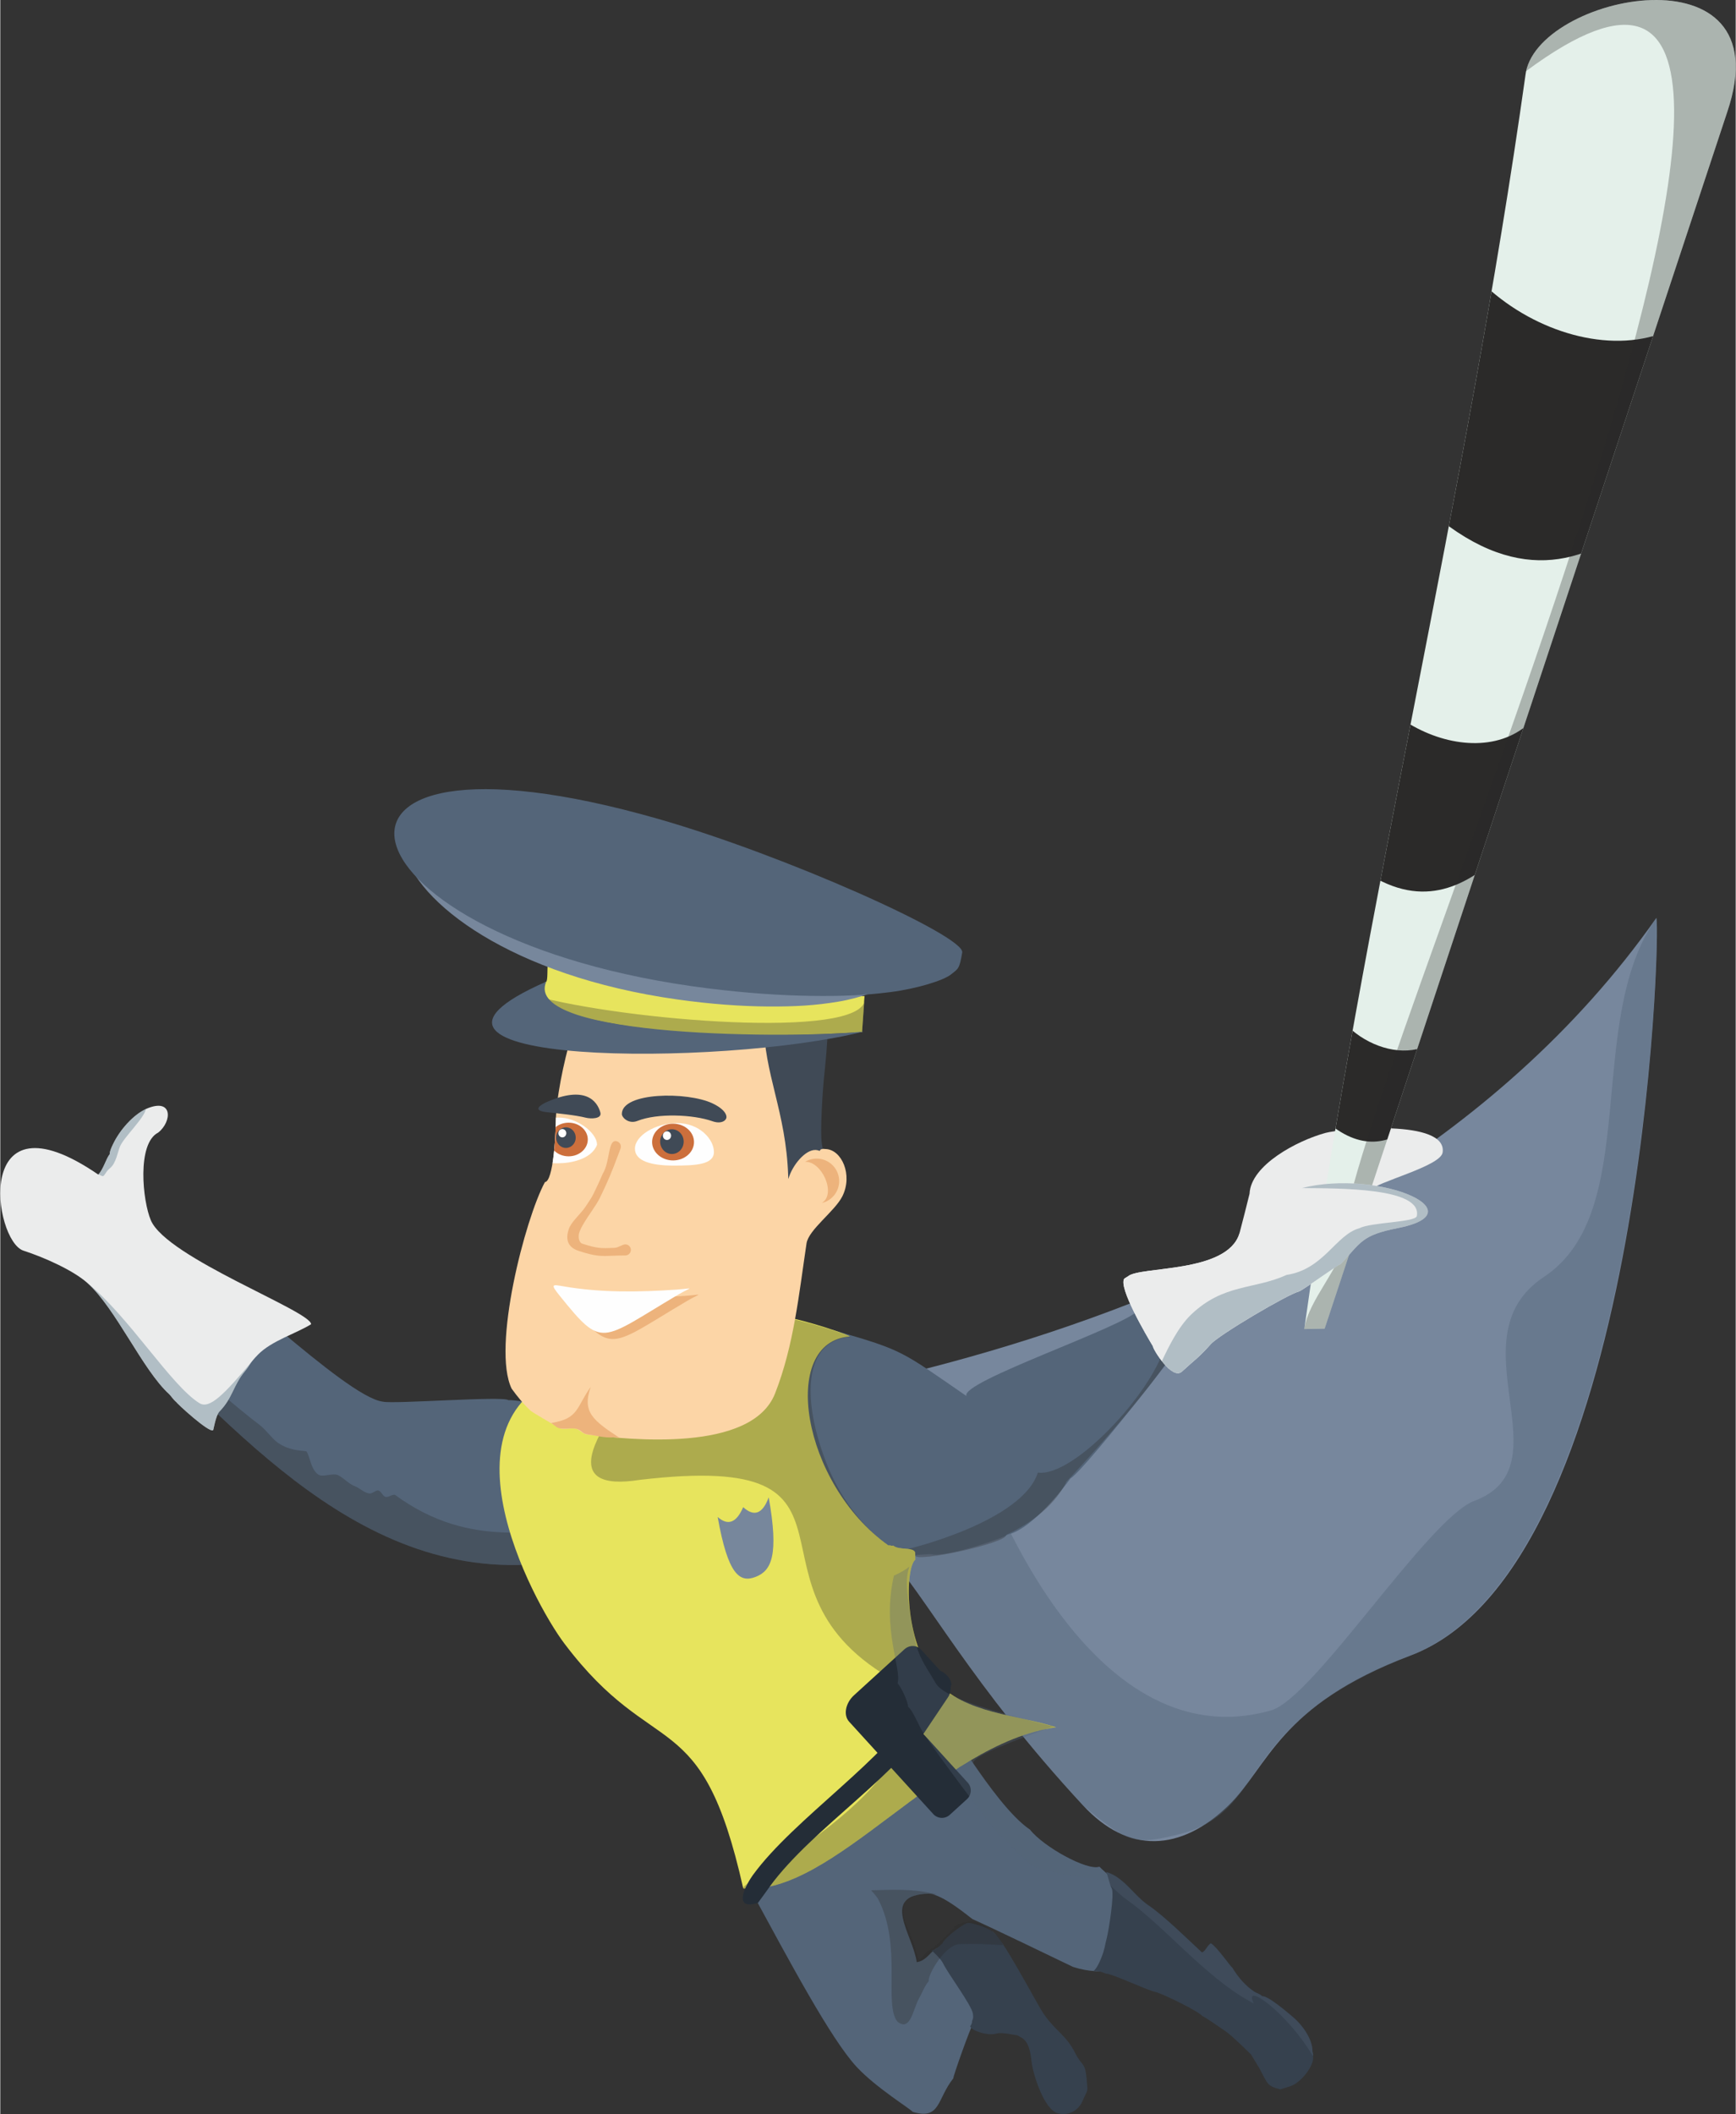 <?xml version="1.0" encoding="UTF-8"?> <!-- Creator: CorelDRAW X5 --> <svg xmlns="http://www.w3.org/2000/svg" xmlns:xlink="http://www.w3.org/1999/xlink" xml:space="preserve" width="1989px" height="2421px" style="shape-rendering:geometricPrecision; text-rendering:geometricPrecision; image-rendering:optimizeQuality; fill-rule:evenodd; clip-rule:evenodd" viewBox="0 0 766.042 932.733"><rect x="0" y="0" width="766.042" height="932.733" fill="#333333" stroke="none"/> <defs> <style type="text/css"> <![CDATA[ .fil13 {fill:none} .fil12 {fill:#2B2A29} .fil17 {fill:#404A56} .fil19 {fill:#CC6F3C} .fil10 {fill:#EBECEC} .fil15 {fill:#FCD5A6} .fil18 {fill:#FEFEFE} .fil5 {fill:#77879C} .fil11 {fill:#E4F0EA} .fil8 {fill:#242D37} .fil6 {fill:#36414E} .fil0 {fill:#546579} .fil2 {fill:#77879D} .fil4 {fill:#E7E45D} .fil16 {fill:#EDB37C} .fil7 {fill:#242D37;fill-rule:nonzero} .fil20 {fill:#EDB37C;fill-rule:nonzero} .fil1 {fill:#292928;fill-opacity:0.302} .fil9 {fill:#546579;fill-opacity:0.302} .fil3 {fill:#546579;fill-opacity:0.4} .fil14 {fill:#78909D;fill-opacity:0.502} ]]> </style> <clipPath id="id0"> <path d="M584.584 586.232l-8.98 0.175c26.039,-185.396 71.565,-367.691 97.604,-553.087 3.854,-35.812 114.271,-58.299 89.109,16.055l-177.733 536.857z"></path> </clipPath> </defs> <g id="Layer_x0020_1">  <path class="fil0" d="M296.255 704.293c-19.717,1.668 -35.899,-14.532 -47.796,-15.661 -88.327,15.003 -147.123,-62.579 -196.257,-106.584l36.954 -19.936c3.459,-5.566 62.864,54.34 79.744,56.329 4.686,1.141 53.347,-2.605 55.35,-0.671 3.502,-0.106 7.919,1.083 16.211,2.232 5.776,0.803 12.226,-1.08 16.984,-3.628 3.588,-1.925 7.588,-4.029 11.672,-6.257l27.138 94.175z"></path> <path class="fil1" d="M296.255 704.293c-19.717,1.668 -35.899,-14.532 -47.796,-15.661 -41.649,7.073 -76.731,-6.44 -107.331,-27.306 -34.291,-23.39 -62.961,-56.023 -88.926,-79.278l13.641 9.523c2.472,-3.972 28.094,21.547 48.696,37.204 2.941,2.239 5.626,6.296 8.279,8.017 4.796,3.105 9.178,3.166 12.288,3.535 1.688,2.44 1.949,8.127 5.35,10.347 1.881,1.233 6.421,-0.899 8.701,0.231 2.698,1.338 4.513,3.809 7.641,4.978 1.724,0.643 3.94,2.838 6.089,3.075 1.438,0.161 2.87,-1.651 4.114,-1.291 1.112,0.321 1.89,2.495 3.027,2.793 1.258,0.331 2.924,-1.199 4.201,-0.901 34.233,25.149 64.587,13.434 81.618,16.77 28.414,5.574 33.527,8.64 40.408,27.965z"></path> <path class="fil2" d="M247.05 691.785l36.665 -65.122c-0.248,-1.731 305.455,-19.843 447.279,-221.634 2.13,4.881 -5.801,286.846 -108.579,325.456 -57.984,21.782 -62.712,49.088 -80.295,66.127 -21.089,20.425 -44.21,21.537 -64.147,-0.003 -99.043,-106.89 -80.423,-157.582 -160.841,-103.7l-70.082 -1.124z"></path> <path class="fil3" d="M382.465 634.119l51.079 13.85c-0.113,-0.79 44.521,130.323 127.421,106.673 18.869,-5.384 69.362,-84.848 89.683,-92.428 41.327,-15.415 -9.915,-71.916 30.737,-98.813 43.547,-28.816 17.439,-112.597 49.609,-158.373 2.13,4.881 -6.203,285.715 -108.579,325.456 -77.853,30.22 -61.559,66.844 -99.881,78.251 -21.953,5.642 -24.034,4.905 -44.34,-11.889 -99.286,-107.057 -80.587,-157.862 -161.062,-103.938l65.333 -58.79z"></path> <path class="fil0" d="M361.619 588.699c3.21,1.364 1.799,-3.043 6.703,-1.625 30.576,8.833 29.097,8.876 58.136,28.862 -2.726,-6.365 69.54,-30.354 75.959,-37.887 -0.19,-0.783 0.581,-1.577 0.534,-2.475 28.584,18.173 28.822,-8.842 28.875,3.071 0.008,1.598 -51.908,68.924 -59.483,73.724 -1.996,2.879 -16.572,22.187 -27.601,24.721 -2.611,1.779 -27.267,10.076 -33.437,8.686 -0.986,-0.223 -9.355,0.462 -9.593,0.557 0.829,5.236 -3.338,5.053 -2.189,17.429 1.328,14.315 3.002,27.642 10.988,41.551 9.246,16.103 6.069,14.036 19.237,33.154 6.046,8.775 16.226,23.049 24.785,28.816 5.884,7.549 25.363,18.31 30.623,16.334 0.737,0.971 17.062,15.117 17.36,16.056 19.465,12.35 -1.006,37.189 -28.995,28.169 -0.048,-0.069 -41.155,-19.825 -44.351,-21.086 -0.558,-0.22 -13.365,-11.314 -19.419,-11.18 -21.603,0.481 -6.869,18.001 -5.218,30.166 7.716,-1.117 7.083,-13.161 19.217,-1.769 8.129,7.629 17.945,15.081 5.618,29.084 -1.012,1.149 -8.903,23.293 -8.684,23.952 -7.281,9.092 -5.582,18.523 -17.973,14.775 -0.581,-1.087 -16.086,-10.565 -24.665,-19.788 -11.485,-12.349 -30.017,-47.312 -45.913,-76.462 -12.2,-22.376 4.507,-51.808 -0.216,-54.481 -5.169,-2.924 -24.195,-14.217 -32.965,-32.563l-46.944 -58.537c-19.036,-101.335 -4.145,-47.338 26.635,-74.479 4.267,-0.064 26.465,-29.66 31.265,-32.571 0.023,-0.012 10.82,-0.88 12.733,-1.442 1.263,-0.373 2.717,-0.867 4.08,-0.478 1.615,-1.697 19.058,1.847 23.941,3.522 2.451,0.843 5.176,1.287 10.957,4.195z"></path> <path class="fil4" d="M344.909 580.78l-37.944 -0.578c-20.723,1.39 -32.177,5.39 -51.904,24.234 -66.054,17.139 -19.962,102.291 -6.126,120.636 40.102,53.166 60.507,25.406 79.012,108.139 39.56,3.592 86.419,-63.949 138.105,-71.112 -16,-5.303 -41.198,-6.143 -52.775,-20.353 -14.912,-18.305 -13.717,-50.331 -9.36,-53.579 -0.023,-1.247 -0.075,-1.871 -0.07,-3.217 -0.853,-2.536 -7.159,-0.808 -9.677,-3.004 -1.486,0.293 -0.566,-0.224 -2.188,-0.087 -38.361,-27.434 -48.101,-89.801 -17.094,-92.151 1.538,-0.116 -19.1,-7.315 -29.979,-8.927z"></path> <path class="fil5" d="M316.658 669.325c4.754,4.168 8.427,2.263 11.264,-4.342 4.786,4.347 8.564,3.035 11.264,-4.342 4.564,25.638 1.213,32.418 -5.786,35.116 -6.999,2.698 -12.178,-0.795 -16.741,-26.432z"></path> <path class="fil6" d="M411.081 860.584c2.545,-0.528 4.226,-2.846 4.805,-3.088 0.217,-1.718 8.259,-8.217 11.174,-9.125 1.929,-0.038 9.376,2.301 10.415,3.67 3.581,0.066 19.996,32.206 23.313,36.829l0.324 0.452c5.098,7.104 9.407,8.64 13.419,16.628 2.914,5.804 4.289,3.717 4.961,10.966l0.101 1.085c0.51,5.509 0.509,3.514 -1.861,8.971 -1.802,4.142 -5.784,6.582 -10.717,5.506 -6.255,-1.364 -11.228,-17.481 -11.814,-22.95 -0.393,-3.671 -1.11,-8.585 -4.361,-10.444 -0.524,-0.3 -1.498,-0.817 -1.949,-1.097 -0.323,0.14 -6.589,-1.46 -8.963,-0.769 -2.916,0.849 -6.892,-0.081 -9.371,-1.229 -0.813,-0.375 -2.188,-1.068 -2.443,-2.032 0.36,-0.242 0.98,-1.516 0.835,-2.248l0.176 -0.388c0.452,-0.998 0.342,-1.751 0.196,-2.846 -0.495,-3.712 -10.994,-17.645 -13.179,-22.241 -0.933,-1.963 -4.926,-5.678 -5.058,-5.651z"></path> <path class="fil1" d="M344.975 581.112c-14.654,1.389 -23.104,-2.15 -37.758,-0.761 -54.048,56.097 -58.87,77.922 -25.042,72.604 112.438,-13.25 37.54,47.423 113.713,89.214 25.149,42.129 -70.15,87.478 -67.941,91.042 18.956,1.721 39.588,-12.89 61.621,-29.363 23.953,-17.907 49.563,-38.018 76.484,-41.749 -16,-5.303 -41.198,-6.143 -52.775,-20.353 -14.912,-18.305 -13.717,-50.331 -9.36,-53.579 -0.014,-0.717 -0.035,-1.229 -0.052,-1.789 0.494,3.128 40.545,-5.567 40.124,-9.096 -0.093,-0.276 18.975,-7.65 26.704,-23.697 4.18,-4.099 44.269,-48.123 47.635,-59.042 0.699,-2.27 -3.995,-0.123 -4.459,-0.114 -5.642,20.075 -40.001,57.412 -55.873,55.304 -6.851,21.567 -56.928,33.723 -57.343,33.678 -2.215,-0.24 -5.004,-0.178 -6.482,-1.467 -1.486,0.293 -0.566,-0.224 -2.188,-0.087 -12.687,-9.072 -21.815,-22.35 -27.233,-36.14 -10.963,-27.911 -10.362,-54.29 10.389,-55.862 1.54,-0.117 -19.285,-7.132 -30.165,-8.744z"></path> <path class="fil6" d="M485.995 863.86c1.66,-4.213 1.411,-4.926 2.522,-9.184 0.629,-2.405 3.434,-19.269 2.062,-21.526 -0.79,-1.298 -1.653,-5.529 -2.406,-7.233 7.627,2.089 12.289,10.436 18.625,14.697 6.733,4.526 17.304,14.921 23.614,20.78 1.424,-0.222 2.656,-3.529 3.976,-4.001 2.671,1.566 8.653,10.286 9.401,10.687 2.773,4.483 5.65,7.843 9.652,10.573 1.266,0.864 2.346,0.858 3.623,2.102 2.424,-0.45 11.943,7.792 14.007,9.568 3.732,3.209 8.224,9.487 8.136,14.601 -0.006,0.338 0.568,1.805 0.207,2.184 0.986,3.872 -5.408,12.283 -10.478,13.533 -0.012,0.002 -3.877,1.234 -3.877,1.234 -5.854,-1.489 -5.488,-2.231 -9.266,-9.303 -0.49,-0.917 -3.686,-6.006 -3.706,-6.112 -0.059,-0.03 -8.119,-8.08 -11.034,-10.087 -1.278,-0.88 -9.71,-6.744 -10.371,-6.78 -1.518,-2.075 -17.651,-10.005 -20.894,-10.726 -3.903,-0.864 -19.079,-8.101 -21.77,-8.065 -8.183,-3.54 -5.954,3.065 -2.024,-6.943z"></path> <path class="fil7" d="M332.296 827.174l0.018 0.001c18.051,-24.771 59.603,-51.706 72.929,-76.048l0.018 0.001c1.132,-2.069 2.481,-4 3.848,-5.956 1.1,-1.576 2.219,-3.179 3.154,-4.777 -0.263,-0.802 -1.469,-1.076 -1.129,-1.834 1.916,-4.294 8.726,0.766 8.691,4.719 -1.5,6.072 -3.881,7.095 -6.666,12.17l0.014 0.008c-14.527,26.539 -54.509,50.796 -73.577,76.995l0.012 0.01c-1.796,2.47 -2.435,3.477 -5.185,7.142 -11.813,3.59 -4.915,-8.602 -2.127,-12.431z"></path> <path class="fil8" d="M376.83 747.994c4.476,-4.078 8.6,-7.836 12.409,-11.306 3.521,-3.207 6.802,-6.197 9.854,-8.978 2.216,-2.019 5.497,-1.905 7.382,0.165 1.92,2.107 3.842,4.216 5.76,6.322 1.918,2.105 3.84,4.215 5.758,6.32 1.885,2.069 2.077,5.766 0.359,8.326 -2.371,3.534 -4.918,7.331 -7.651,11.403l-3.226 4.809 19.58 21.491c1.906,2.092 1.754,5.363 -0.338,7.269l-7.608 6.932c-2.092,1.906 -5.363,1.754 -7.269,-0.338l-20.983 -23.03c-2.694,-2.957 -5.393,-5.919 -8.086,-8.875l-4.242 -4.655 -3.847 -4.222c-2.647,-2.906 -1.582,-8.234 2.147,-11.632z"></path> <path class="fil1" d="M413.336 835.872c-0.743,0.23 -7.415,0.042 -9.529,0.517 -0.232,0.348 -3.281,1.591 -3.471,2.062 -2.055,0.551 -2.109,6.053 -1.142,9.002 0.743,2.264 4.386,9.869 4.42,11.371 0.009,0.368 1.616,5.461 1.739,5.736 0.759,0.147 3.771,-3.399 4.059,-3.851 2.327,-0.224 11.389,-10.002 11.652,-10.074 0.496,-1.785 4.839,-2.511 6.975,-2.863 3.851,-0.637 13.445,5.843 14.481,10.47 -8.613,-0.479 -11.013,-0.685 -19.114,-0.44 -6.316,0.19 -14.082,13.473 -13.574,16.295 -1.846,2.197 -2.923,5.245 -4.337,7.738 -2.578,4.55 -3.729,14.892 -9.511,10.098 -6.118,-7.635 2.163,-33.587 -8.466,-53.966 -0.651,-1.251 -2.258,-2.976 -3.115,-3.936 8.824,-0.176 18.768,-0.909 28.931,1.842z"></path> <path class="fil9" d="M401.338 691.183c-0.786,2.153 -1.521,5.203 -0.952,11.332 0.756,8.163 2.026,16.031 4.111,23.838 1.571,5.884 4.918,10.241 8.345,16.212 3.971,6.92 26.756,12.71 51.825,19.22 -15.065,5.506 -36.704,13.321 -35.099,16.366 6.041,8.773 16.403,23.455 24.962,29.22 5.884,7.549 25.362,18.31 30.624,16.335 0.196,0.259 1.502,1.456 3.316,3.089 -0.101,-0.298 -0.202,-0.566 -0.3,-0.788 7.627,2.09 12.29,10.437 18.625,14.698 6.733,4.527 17.303,14.921 23.614,20.781 1.423,-0.222 2.656,-3.529 3.975,-4 2.671,1.567 8.653,10.286 9.401,10.687 2.773,4.483 5.65,7.842 9.653,10.571 1.265,0.865 2.345,0.858 3.623,2.103 2.422,-0.452 11.941,7.792 14.006,9.567 3.733,3.209 8.225,9.487 8.136,14.6 -0.006,0.338 0.568,1.806 0.208,2.184 -11.161,-18.958 -31.127,-33.524 -26.113,-23.225l-1.849 -1.016c-19.645,-10.791 -38.082,-33.586 -54.517,-45 -2.643,-1.835 -7.565,-6.704 -8.278,-7.429 -0.682,-1.613 -29.928,-3.337 -34.96,-8.697l-1.527 -1.626c-3.577,-2.307 -9.822,-10.593 -11.723,-10.699 -0.246,-0.559 -27.048,-35.365 -33.426,-45.598 -1.379,-2.212 -4.463,-9.67 -6.28,-10.816 -0.128,-2.524 -3.004,-8.602 -4.667,-10.384 1.927,-6.508 -7.076,-23.733 -1.612,-47.507 3.447,-1.547 5.513,-2.91 6.88,-4.018z"></path> <path class="fil10" d="M496.192 564.12c-2.93,3.657 9.988,25.563 12.611,29.9 -0.221,0.955 8.418,15.183 12.8,11.123 5.657,-5.238 7.163,-5.852 12.683,-12.06 3.705,-4.17 33.802,-21.914 38.923,-23.265 1.704,-0.449 17.488,-12.132 18.523,-12.072 7.841,-8.49 5.308,-22.733 12.652,-32.421 2.84,-3.746 31.362,-10.692 32.281,-16.808 2.239,-14.909 -44.639,-10.576 -51.681,-8.661 -12.497,3.397 -32.989,14.205 -33.54,26.819 -0.011,0.22 -4.166,16.62 -4.5,17.672 -5.575,17.583 -43.935,14.197 -49.192,18.807 -0.056,0.052 -1.548,0.949 -1.562,0.967z"></path> <g id="_344026016"> <path id="_344026712" class="fil11" d="M584.584 586.232l-8.98 0.175c26.039,-185.396 71.565,-367.691 97.604,-553.087 3.854,-35.812 114.271,-58.299 89.109,16.055l-177.733 536.857z"></path> <g style="clip-path:url(#id0)"> <g> <path id="_3430205521" class="fil12" d="M769.138 108.71c-3.345,1.537 -1.047,4.266 -4.995,5.487 -22.365,64.33 -113.688,33.841 -130.078,-21.5 -0.656,-2.214 0.029,-1.774 -2.071,-2.909 0.025,0.3 -5.79,16.579 -6.544,19.465 -3.873,14.819 -9.668,74.811 -9.689,74.87 -1.206,3.545 3.238,30.113 8.82,35.509 81.827,79.103 126.323,-38.597 143.258,-24.746 1.452,-18.284 4.182,-8.673 2.027,-26.89 -1.302,-10.992 1.656,-60.381 -0.727,-59.286z"></path> <path id="_343020192" class="fil12" d="M688.214 299.703c-2.263,1.04 -0.708,2.885 -3.379,3.712 -15.127,43.514 -76.9,22.89 -87.986,-14.543 -0.444,-1.497 0.02,-1.2 -1.401,-1.968 0.017,0.203 -3.916,11.214 -4.426,13.166 -2.62,10.024 -6.54,50.603 -6.554,50.643 -0.816,2.398 2.191,20.369 5.966,24.018 55.349,53.506 85.446,-26.107 96.902,-16.739 0.982,-12.367 2.829,-5.866 1.371,-18.189 -0.881,-7.435 1.12,-40.843 -0.492,-40.102z"></path> <path id="_343020120" class="fil12" d="M642.608 446.23c-1.389,0.638 -0.435,1.771 -2.074,2.278 -9.284,26.706 -47.195,14.048 -53.999,-8.925 -0.273,-0.919 0.012,-0.736 -0.859,-1.208 0.01,0.125 -2.404,6.883 -2.717,8.081 -1.608,6.152 -4.013,31.056 -4.023,31.081 -0.5,1.472 1.345,12.501 3.662,14.741 33.969,32.839 52.44,-16.023 59.471,-10.273 0.603,-7.59 1.736,-3.6 0.841,-11.163 -0.541,-4.563 0.687,-25.066 -0.302,-24.611z"></path> </g> </g> <path class="fil13" d="M584.584 586.232l-8.98 0.175c26.039,-185.396 71.565,-367.691 97.604,-553.087 3.854,-35.812 114.271,-58.299 89.109,16.055l-177.733 536.857z"></path> <path id="_344025824" class="fil1" d="M584.584 586.231l-8.98 0.176c1.822,-12.967 16.153,-26.861 18.151,-39.801 -12.62,-33.186 268.35,-654.914 79.783,-515.243 7.544,-34.647 113.481,-54.978 88.779,18.013l-177.732 536.856z"></path> </g> <path class="fil10" d="M496.192 564.12c-2.93,3.657 9.988,25.563 12.611,29.9 -0.221,0.955 8.418,15.183 12.8,11.123 5.657,-5.238 7.163,-5.852 12.683,-12.06 3.705,-4.17 33.802,-21.914 38.923,-23.265 1.704,-0.449 17.488,-12.132 18.523,-12.072 8.976,-9.718 9.282,-12.767 25.146,-15.886 48.198,-9.472 -48.472,-40.727 -69.934,2.487 -5.575,17.583 -43.935,14.197 -49.192,18.807 -0.056,0.052 -1.548,0.949 -1.562,0.967z"></path> <path class="fil14" d="M512.74 600.56c2.797,3.556 6.466,6.803 8.864,4.582 5.656,-5.237 7.162,-5.849 12.684,-12.059 3.705,-4.169 33.8,-21.913 38.922,-23.265 1.706,-0.449 17.489,-12.132 18.524,-12.071 8.974,-9.718 9.281,-12.768 25.146,-15.887 35.847,-7.045 -8.44,-26.129 -42.322,-17.674 16.32,0.167 53.296,-0.226 50.715,12.453 -1.077,2.718 -20.295,2.64 -25.387,5.294 -10.411,2.903 -15.633,18.09 -32.063,20.579 -14.366,6.55 -27.895,3.815 -42.203,17.54 -5.723,5.491 -10.155,14.705 -12.879,20.508z"></path> <path class="fil10" d="M64.401 489.255c-5.8,2.635 -11.682,9.403 -14.579,15.447 -0.553,1.154 -1.605,3.287 -1.522,4.508 -1.724,2.261 -2.636,6.32 -5.014,9.053 -55.868,-38.3 -46.419,29.223 -33.05,33.555 9.342,3.029 22.002,8.714 28.241,14.286 12.546,11.206 24.382,38.444 36.092,49.048 0.657,0.595 1.82,2.444 3.205,3.547 -0.025,0.351 14.316,13.607 16.178,12.349 0.145,-0.014 1.147,-6.579 2.813,-8.279 5.835,-5.953 5.991,-11.495 11.244,-17.773 2.312,-2.764 1.745,-3.219 5.788,-7.344 6.005,-6.126 16.968,-9.328 23.411,-13.389 -0.168,-5.836 -63.597,-29.277 -70.722,-45.796 -3.729,-8.643 -6.206,-33.934 3.185,-38.723 6.167,-4.776 6.696,-15.683 -5.27,-10.489z"></path> <path class="fil14" d="M38.477 566.105c12.546,11.205 24.383,38.444 36.093,49.047 0.656,0.596 1.82,2.445 3.205,3.547 -0.026,0.35 14.316,13.608 16.177,12.35 0.143,-0.013 1.146,-6.58 2.814,-8.279 5.836,-5.954 5.991,-11.496 11.243,-17.774 1.613,-1.931 1.824,-2.736 3.179,-4.446 -12.021,14.261 -18.701,21.355 -23.236,18.58 -12.492,-7.634 -31.137,-38.191 -49.475,-53.026z"></path> <path class="fil14" d="M48.468 515.377c2.638,-2.101 3.393,-7.258 4.408,-9.61 1.786,-4.134 10.669,-12.375 11.384,-16.448 -5.754,2.679 -11.564,9.386 -14.438,15.382 -0.552,1.154 -1.605,3.287 -1.522,4.508 -1.683,2.207 -2.592,6.13 -4.849,8.857 0.152,0.143 0.083,0.26 0.925,0.535 1.73,1.204 1.454,-1.125 4.091,-3.225z"></path> <g id="_343502856"> <path id="_343498872" class="fil15" d="M345.239 451.761c5.59,7.839 -2.308,59.657 4.503,61.467 1.868,-11.151 7.476,-6.466 14.56,-6.252 7.083,0.215 12.121,11.387 7.414,20.826 -3.318,6.651 -14.92,14.734 -15.832,20.825 -3.333,22.247 -5.575,45.02 -13.873,66.166 -10.318,26.284 -64.559,20.429 -82.834,18.176 -2.097,-0.258 -3.344,-2.192 -5.165,-2.599 -2.163,-0.483 -4.834,0.484 -6.713,-0.08 -0.541,-0.164 -12.423,-7.135 -13.156,-7.807 -3.162,-2.9 -5.877,-6.291 -8.411,-9.762 -8.828,-18.183 5.957,-75.095 14.684,-91.153 3.722,-0.316 4.765,-21.48 4.765,-25.503 0,-11.078 3.606,-27.677 6.797,-38.653 6.575,-22.599 87.478,-13.767 93.261,-5.651z"></path> <path id="_343486920" class="fil16" d="M302.343 571.749c-16.73,1.158 -33.366,1.364 -49.553,-1.422 -5.196,-0.895 -6.152,-1.197 -1.782,4.215 19.081,23.625 17.733,19.788 52.004,-0.456 6.414,-3.789 7.607,-2.909 -0.67,-2.337z"></path> <path id="_343505232" class="fil17" d="M362.884 505.976l-0.207 -1.145c-0.927,-5.099 0.385,-24.493 1.007,-30.217 1.068,-9.901 3.5,-35.044 -0.229,-42.596 -0.218,-0.436 -0.12,-0.149 -0.211,-0.523 -0.985,-0.233 -3.518,-2.083 -4.99,-2.57 -4.983,-13.084 -0.454,-18.492 -17.82,-20.164 -9.642,-0.93 -56.051,13.771 -66.544,16.126 -8.73,1.956 -28.832,4.434 -22.559,15.142 10.816,18.47 2.533,17.456 21.789,17.456 13.281,0 63.858,-6.789 63.883,-6.786 0,22.85 9.875,39.718 10.787,68.183 0.073,2.272 -0.058,1.145 0.956,-1.137 2.704,-6.088 8.592,-12.037 12.906,-9.922l0.316 -0.44c0.665,-0.923 1.254,0.465 0.916,-1.406z"></path> <path id="_343505088" class="fil18" d="M298.342 569.011c-16.73,1.158 -33.366,1.364 -49.553,-1.422 -5.196,-0.895 -6.153,-1.196 -1.782,4.215 19.081,23.625 17.733,19.788 52.005,-0.456 6.414,-3.789 7.607,-2.909 -0.67,-2.337z"></path> <path id="_343505640" class="fil16" d="M273.461 634.478l-2.405 -0.317c-4.591,0.407 -8.184,-0.859 -11.59,-1.243 -2.523,-0.283 -2.637,-1.672 -4.698,-2.373 -2.537,-0.865 -7.065,0.599 -9.199,-0.901 -0.809,-0.571 -1.59,-1.181 -2.345,-1.82 12.28,-1.869 10.951,-6.959 17.417,-15.897 -3.993,11.174 1.132,14.873 12.82,22.551z"></path> <path id="_343505568" class="fil17" d="M274.367 491.518c0,1.59 3.052,4.58 6.862,3.058 8.83,-3.525 24.618,-2.862 33.121,0.133 3.905,1.375 6.197,-0.285 6.197,-1.874 0,-1.588 -1.701,-3.906 -6.197,-6.019 -11.191,-5.257 -39.983,-4.952 -39.983,4.701z"></path> <path id="_343505520" class="fil17" d="M241.318 486.191c16.776,-7.344 22.166,-0.526 23.566,4.686 0.77,2.87 -4.281,2.808 -6.348,2.292 -4.862,-1.212 -11.83,-1.832 -17.503,-2.475 -6.527,-0.74 -2.438,-3.311 0.285,-4.504z"></path> <path id="_343504488" class="fil18" d="M298.795 495.535c-9.879,0 -18.656,5.699 -18.656,11.261 0,5.562 7.309,7.488 17.188,7.488 9.879,0 17.68,-0.463 17.68,-6.025 0,-5.562 -6.333,-12.725 -16.212,-12.725z"></path> <ellipse id="_343504320" class="fil19" cx="296.971" cy="503.896" rx="9.247" ry="8.105"></ellipse> <ellipse id="_343504896" class="fil17" cx="296.467" cy="503.706" rx="5.195" ry="5.46"></ellipse> <path id="_343504464" class="fil18" d="M243.782 513.124c1.042,-6.481 1.4,-14.704 1.4,-17.059 0,-0.94 0.025,-1.921 0.076,-2.934 0.398,-0.016 -6.411,0.156 1.203,-0.025 7.614,-0.182 16.953,6.45 16.953,12.012 -2.487,6.472 -11.816,8.133 -16.953,8.133 -5.136,0 -1.806,-0.045 -2.679,-0.126z"></path> <ellipse id="_343504728" class="fil18" cx="294.289" cy="501.065" rx="1.818" ry="1.911"></ellipse> <path id="_343504584" class="fil19" d="M250.864 495.35c-2.196,0 -4.196,0.733 -5.701,1.935 -0.061,2.256 -0.265,6.253 -0.682,10.362 1.552,1.56 3.836,2.545 6.383,2.545 4.675,0 8.466,-3.322 8.466,-7.422 0,-4.097 -3.791,-7.421 -8.466,-7.421z"></path> <ellipse id="_343504824" class="fil17" cx="249.682" cy="501.946" rx="4.329" ry="4.55"></ellipse> <ellipse id="_343503840" class="fil18" cx="248.102" cy="499.992" rx="1.749" ry="1.838"></ellipse> <path id="_343503816" class="fil20" d="M272.355 503.627c1.26,0.47 1.904,1.877 1.434,3.137l-0.663 1.779c-1.728,4.642 -3.005,7.906 -4.253,10.84 -1.263,2.963 -2.523,5.653 -4.204,9.123 -0.932,1.924 -2.393,4.079 -3.925,6.345 -2.1,3.103 -4.363,6.448 -5.193,9.044 -0.511,1.593 -0.303,4.312 1.426,4.867 6.933,2.224 8.313,2.009 14.125,1.816 1.767,-0.061 3.47,-1.539 4.801,-1.539 1.351,0 2.447,1.097 2.447,2.447 0,1.351 -1.096,2.447 -2.447,2.447 -1.72,0 -3.176,0.049 -4.65,0.098 -6.211,0.206 -8.031,0.435 -15.769,-2.046 -5.232,-1.679 -5.969,-5.249 -4.579,-9.583 1.055,-3.296 5.063,-6.504 7.341,-9.871 1.449,-2.144 2.831,-4.185 3.583,-5.734 1.639,-3.381 2.868,-6.005 4.106,-8.912 3.416,-5.474 2.134,-15.857 6.419,-14.259z"></path> <path id="_343504128" class="fil16" d="M366.044 512.983c-3.317,-2.312 -7.551,-2.316 -10.804,-0.358 7.334,-0.421 14,14.146 7.389,18.166 2.303,-0.537 4.423,-1.895 5.883,-3.989 3.135,-4.498 2.031,-10.685 -2.467,-13.82z"></path> <g> <path id="_343504104" class="fil4" d="M241.708 425.169c42.069,18.145 92.475,13.857 139.793,14.347 -0.438,6.297 -0.668,9.611 -1.106,15.908 -50.37,2.881 -98.827,2.193 -140.895,-11.426l0.733 -10.547 0.676 -0.241c0.85,-0.303 0.454,-6.11 0.798,-8.041z"></path> <path id="_343503984" class="fil1" d="M381.501 439.516c-0.16,2.297 -0.292,4.197 -0.416,5.99 -0.217,3.121 -0.411,5.918 -0.689,9.917 -50.37,2.881 -98.827,2.193 -140.895,-11.426l0.252 -3.624c43.54,10.736 146.283,18.379 141.748,-0.858z"></path> <path id="_343503168" class="fil0" d="M381.186 455.124c-28.733,3.098 -151.079,3.198 -140.207,-21.991 -84.542,37.048 77.399,37.884 140.207,21.991z"></path> <path id="_343503144" class="fil5" d="M397.779 423.116c-1.158,7.813 -1.57,7.588 -4.524,10.409 -2.953,2.82 -13.237,6.749 -23.331,8.427 -10.095,1.678 -18.882,2.204 -30.851,2.137 -11.969,-0.068 -25.55,-1.038 -40.3,-3.118 -146.372,-20.636 -169.474,-129.953 -18.631,-79.291 48.683,16.349 118.794,53.623 117.636,61.436z"></path> <path id="_343503312" class="fil0" d="M424.613 420.256c-1.238,7.337 -1.708,7.122 -5.034,9.745 -3.326,2.624 -14.963,6.218 -26.408,7.698 -11.445,1.48 -21.417,1.888 -35.007,1.708 -13.59,-0.181 -29.02,-1.227 -45.786,-3.327 -166.393,-20.843 -193.693,-123.888 -21.93,-74.76 55.434,15.855 135.403,51.599 134.165,58.936z"></path> </g> </g> </g> </svg> 